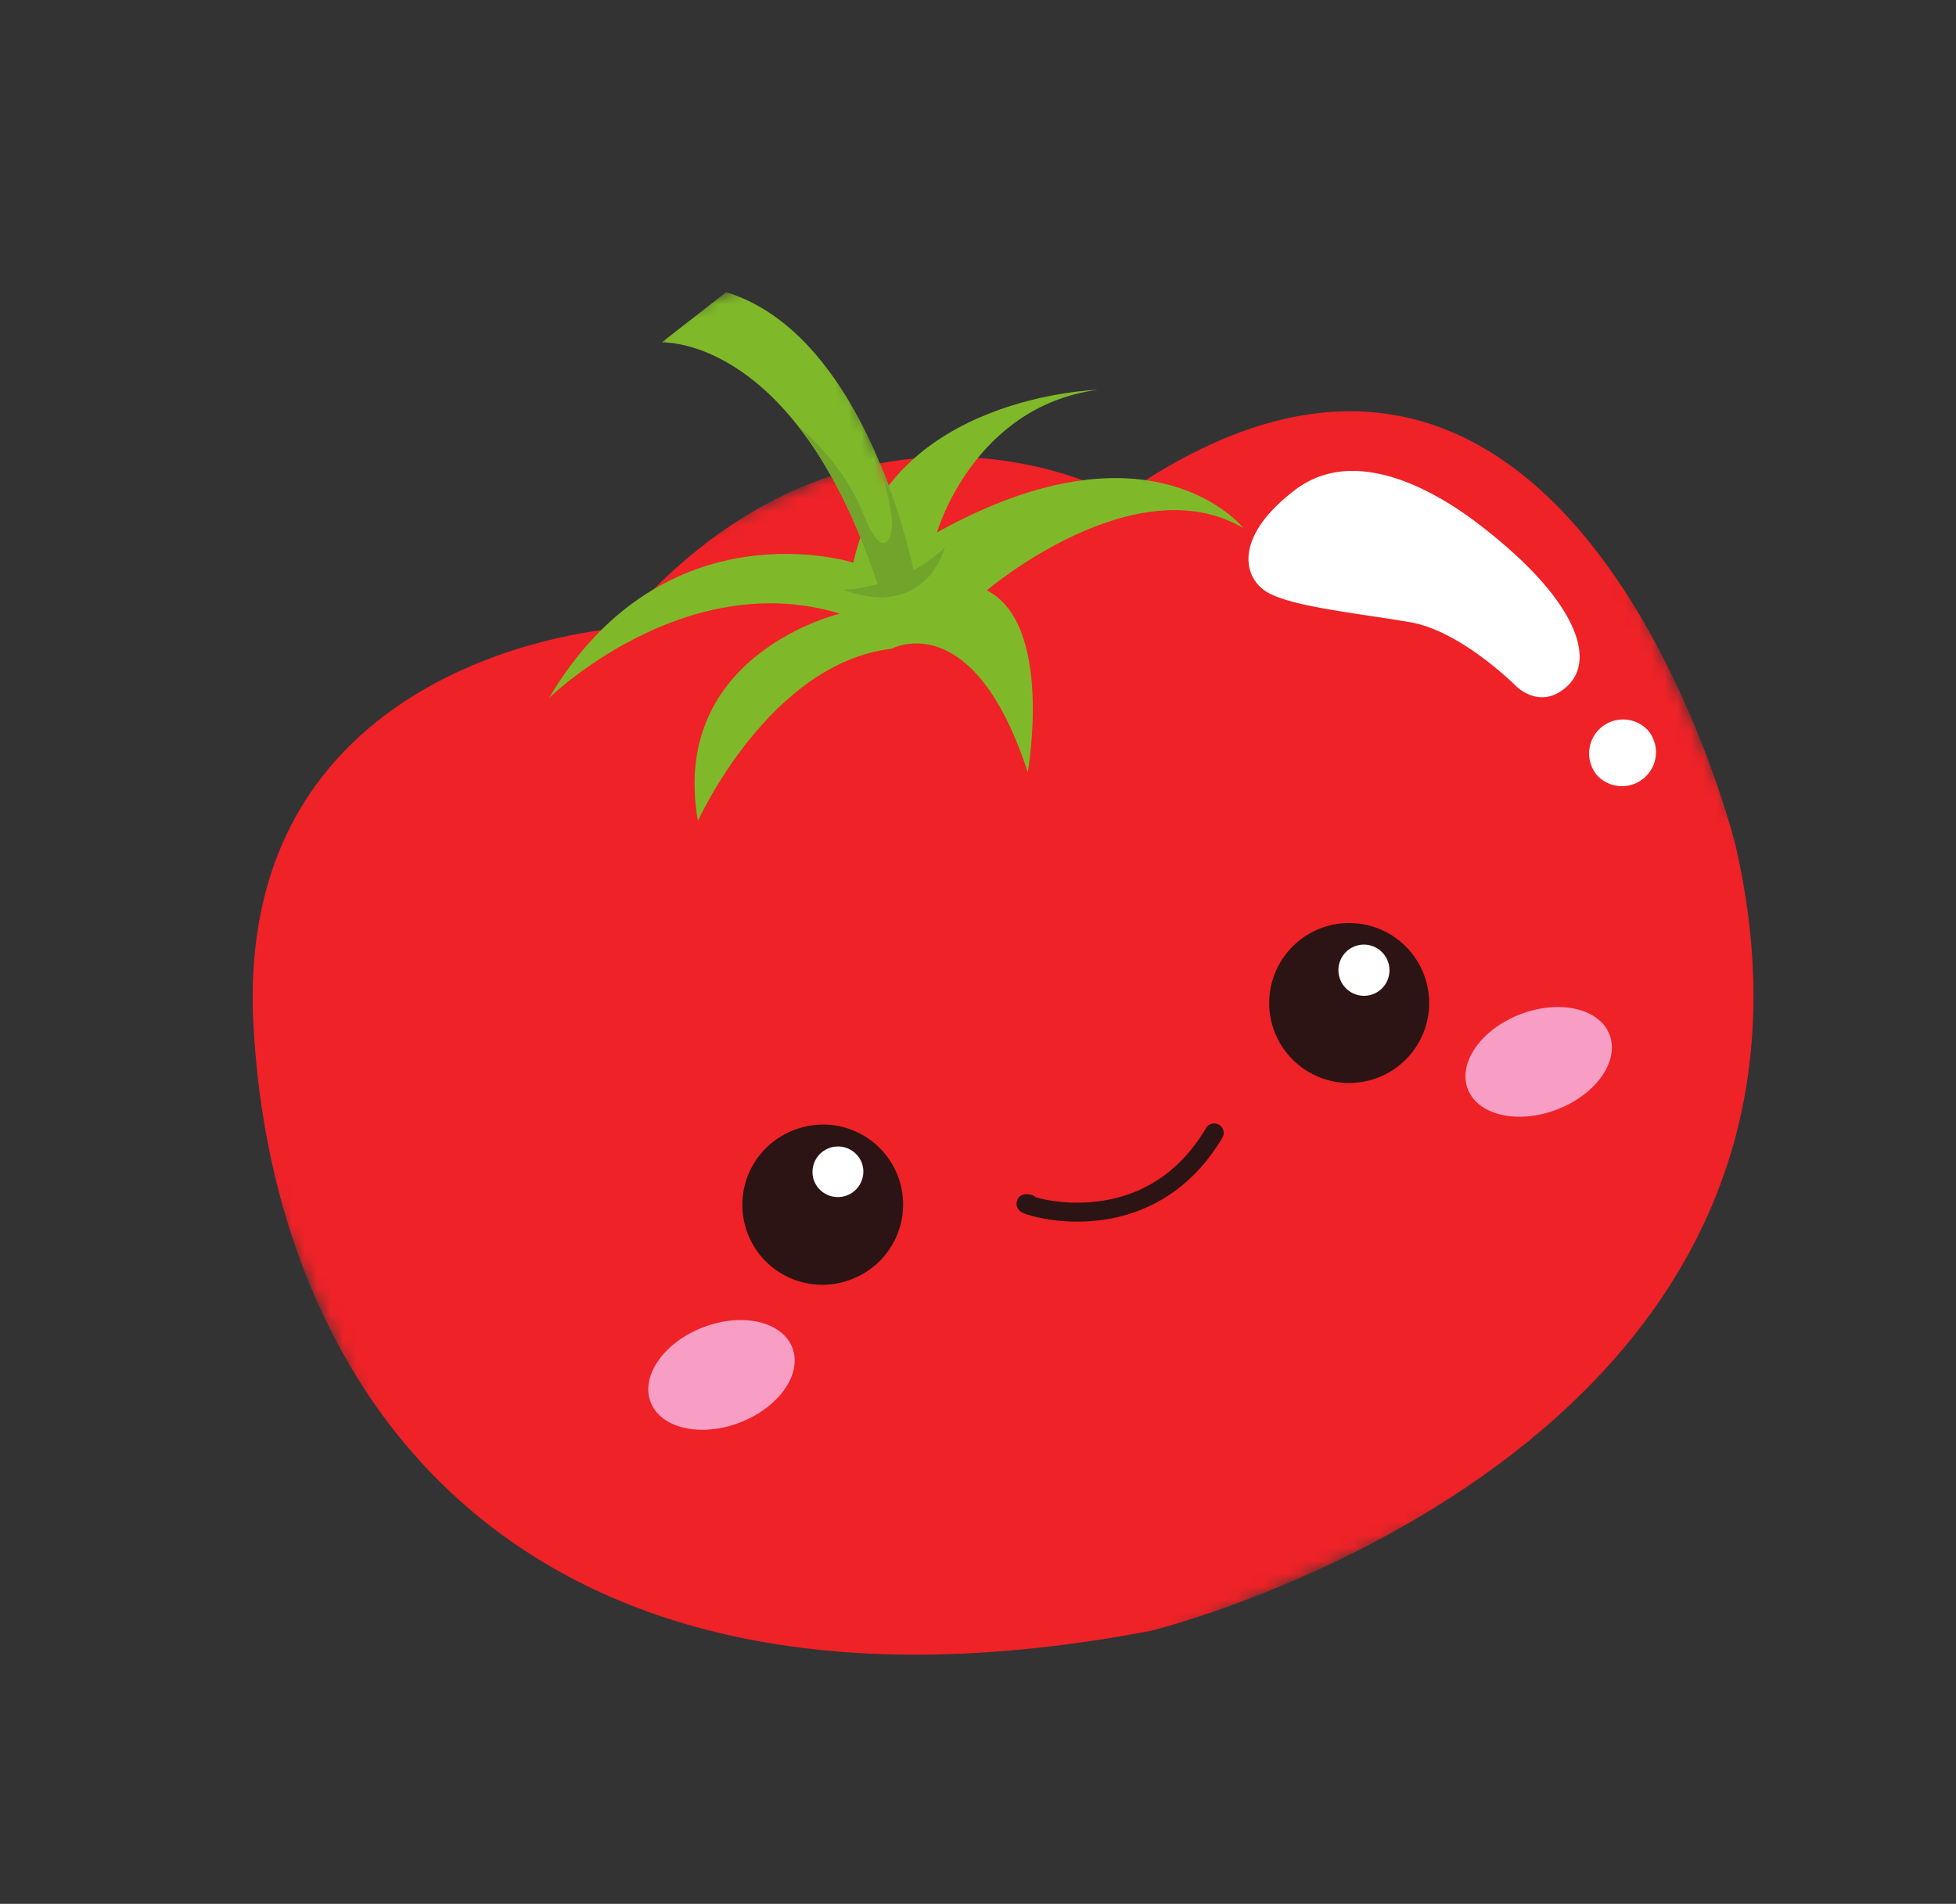 <svg xmlns="http://www.w3.org/2000/svg" width="151" height="147" fill="none"><rect width="100%" height="100%" fill="#333333" stroke="none"/><mask id="a" width="144" height="132" x="7" y="15" maskUnits="userSpaceOnUse" style="mask-type:luminance"><path fill="#fff" d="M7.285 61.876 112.59 15.008l37.662 84.621-105.305 46.868z"/></mask><g mask="url(#a)"><path fill="#EE2227" d="M47.66 48.519s-29.573 1.899-28.099 30.525c1.476 28.629 20.507 56.199 69.306 46.87 0 0 55.902-13.617 45.118-60.627 0 0-12.625-51.396-47.46-26.928 0 0-20.378-11.585-38.865 10.16"/></g><mask id="b" width="23" height="30" x="50" y="20" maskUnits="userSpaceOnUse" style="mask-type:luminance"><path fill="#fff" d="m50.258 25.12 11.04-4.914L72.194 44.69l-11.04 4.913z"/></mask><g mask="url(#b)"><path fill="#7FB929" d="M67.886 35.675c1.926 4.59 2.686 8.568 2.686 8.568l-2.486 1.938C66.183 40 63.865 35.754 61.562 32.836q-.003-.003-.004-.003c-5.275-6.681-10.474-6.393-10.474-6.393l4.972-3.88c5.885 1.796 9.624 7.855 11.83 13.115"/></g><path fill="#7FB929" d="M65.875 43.445s-14.544-4.656-23.497 10.458c0 0 10.396-10.192 22.466-6.522 0 0-13.228 3.106-10.964 16.009 0 0 5.48-12.176 14.953-13.3 0 0 6.287-3.417 10.508 9.542 0 0 2.031-11.415-3.16-14.05 0 0 11.44-9.73 19.817-4.801 0 0-7.06-8.915-23.662.33 0 0 2.778-9.738 12.414-11.013 0 0-16.047.419-18.875 13.347"/><path fill="#72A42C" d="M65.086 45.536s4.595-.09 7.861-3.286c0 0-1.397 5.661-7.861 3.286"/><path fill="#72A42C" d="M67.886 35.675c1.927 4.59 2.686 8.567 2.686 8.567l-2.486 1.938c-1.903-6.18-4.22-10.427-6.523-13.345.04.034.19.155.413.357.98.88 3.404 3.276 4.638 6.409 1.566 3.983 2.35 1.94 2.248.591-.102-1.35-.976-4.517-.976-4.517"/><path fill="#fff" d="M114.108 40.434c-2.851-2.18-9.306-6.26-14.114-2.618s-4.068 6.856-2.081 7.958c1.987 1.101 7.043 1.59 10.986 2.277 3.942.685 8.184 4.97 8.184 4.97s1.929 1.922 3.999-.134.658-6.622-6.974-12.453M123.279 59.848a2.622 2.622 0 0 0 3.956-3.44 2.622 2.622 0 0 0-3.956 3.44"/><path fill="#2B1413" d="M69.311 90.796a6.174 6.174 0 0 1-3.557 7.972 6.173 6.173 0 1 1-4.417-11.528 6.174 6.174 0 0 1 7.974 3.556"/><path fill="#fff" d="M66.519 89.758a1.968 1.968 0 1 1-3.676 1.408 1.968 1.968 0 0 1 3.675-1.408"/><path fill="#2B1413" d="M109.921 75.238a6.174 6.174 0 0 1-11.532 4.416 6.174 6.174 0 0 1 11.532-4.416"/><path fill="#fff" d="M107.129 74.2a1.968 1.968 0 1 1-3.675 1.409 1.968 1.968 0 0 1 3.675-1.41"/><path fill="#2B1413" d="M87.908 93.475c-.997.383-1.953.6-2.805.717-3.156.438-5.68-.33-6.134-.542-.535-.251-.536-.72-.452-.957.085-.243.342-.621 1.094-.436.134.032.25.1.34.189.78.224 2.668.606 4.919.302 3.521-.48 6.288-2.373 8.226-5.63a.732.732 0 1 1 1.258.748c-1.86 3.127-4.25 4.767-6.446 5.61"/><path fill="#F89EC5" d="M61.171 104.065c.778 2.032-1.041 4.618-4.065 5.776-3.022 1.158-6.103.449-6.881-1.582s1.04-4.619 4.063-5.777 6.103-.448 6.883 1.583M124.257 79.894c.778 2.032-1.041 4.618-4.064 5.775-3.022 1.16-6.104.45-6.882-1.581-.779-2.032 1.041-4.62 4.063-5.777 3.023-1.158 6.105-.449 6.883 1.583"/></svg>